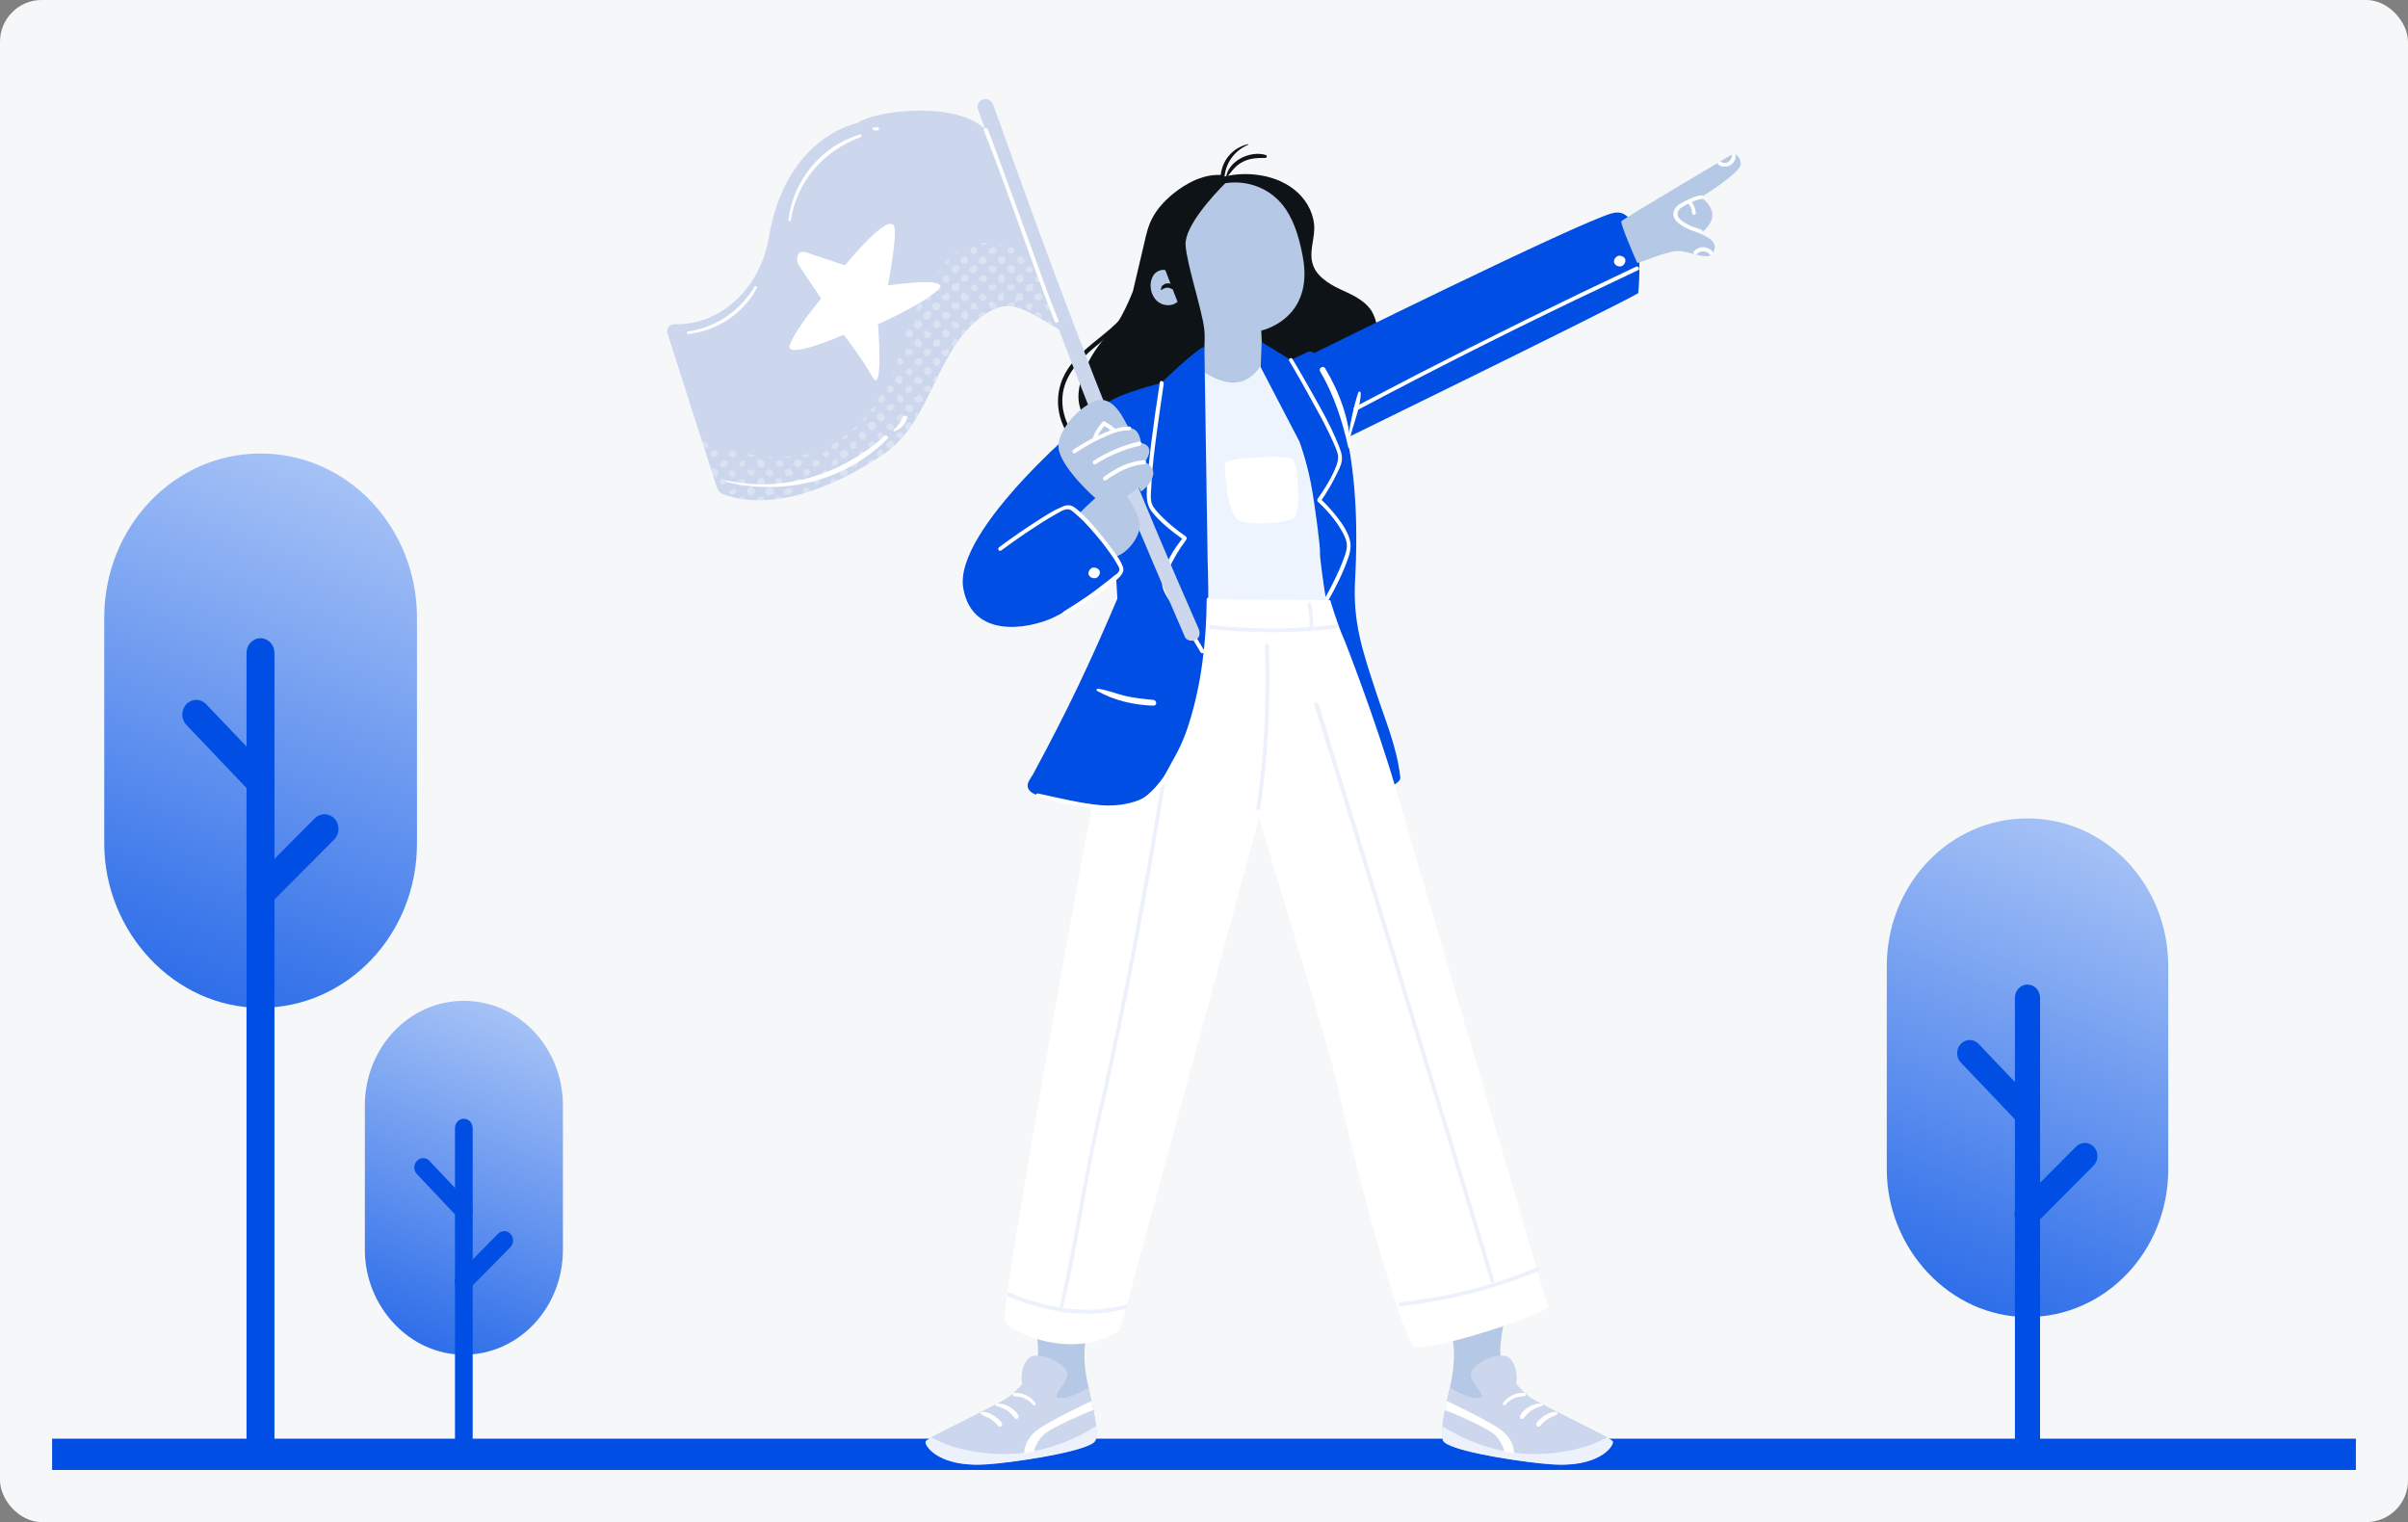 <svg width="462" height="292" viewBox="0 0 462 292" fill="none" xmlns="http://www.w3.org/2000/svg">
<rect x="0" y="0" width="462" height="292" fill="#808080" stroke="none"/>
<rect width="462" height="292" rx="8" fill="#F6F7F9"/>
<path fill-rule="evenodd" clip-rule="evenodd" d="M10 276H452V282H10V276Z" fill="#004EE4"/>
<path d="M389 252.661C403.945 252.661 416 240.007 416 224.318V185.343C416 169.655 403.945 157 389 157C374.055 157 362 169.655 362 185.343V224.318C362 239.501 374.055 252.661 389 252.661Z" fill="url(#paint0_linear_23752_242079)"/>
<path fill-rule="evenodd" clip-rule="evenodd" d="M388.997 188.883C387.663 188.883 386.583 190.016 386.583 191.411V278.467C386.583 279.867 387.663 281 388.997 281C390.326 281 391.406 279.867 391.406 278.467V191.411C391.406 190.016 390.326 188.883 388.997 188.883Z" fill="#004EE4"/>
<path fill-rule="evenodd" clip-rule="evenodd" d="M376.201 200.262C375.26 201.249 375.26 202.85 376.201 203.838L387.293 215.477C388.234 216.47 389.759 216.47 390.7 215.477C391.642 214.489 391.642 212.888 390.7 211.9L379.609 200.262C378.668 199.269 377.142 199.269 376.201 200.262Z" fill="#004EE4"/>
<path fill-rule="evenodd" clip-rule="evenodd" d="M401.744 220.036C400.825 219.03 399.3 218.992 398.337 219.957L387.245 231.095C386.286 232.059 386.25 233.66 387.169 234.671C388.092 235.683 389.618 235.715 390.581 234.751L401.668 223.618C402.631 222.649 402.667 221.048 401.744 220.036Z" fill="#004EE4"/>
<path d="M50 193.337C66.606 193.337 80 179.27 80 161.831V118.506C80 101.067 66.606 87 50 87C33.395 87 20 101.067 20 118.506V161.831C20 178.708 33.395 193.337 50 193.337Z" fill="url(#paint1_linear_23752_242079)"/>
<path fill-rule="evenodd" clip-rule="evenodd" d="M49.98 122.441C48.498 122.441 47.298 123.7 47.298 125.251V275.806C47.298 277.362 48.498 278.622 49.98 278.622C51.457 278.622 52.656 277.362 52.656 275.806V125.251C52.656 123.7 51.457 122.441 49.98 122.441Z" fill="#004EE4"/>
<path fill-rule="evenodd" clip-rule="evenodd" d="M35.762 135.089C34.717 136.187 34.717 137.967 35.762 139.065L48.086 152.003C49.132 153.106 50.827 153.106 51.872 152.003C52.918 150.905 52.918 149.125 51.872 148.027L39.548 135.089C38.503 133.986 36.808 133.986 35.762 135.089Z" fill="#004EE4"/>
<path fill-rule="evenodd" clip-rule="evenodd" d="M64.201 157.071C63.18 155.952 61.485 155.91 60.415 156.982L48.091 169.363C47.026 170.435 46.986 172.215 48.007 173.339C49.033 174.463 50.727 174.5 51.798 173.428L64.116 161.052C65.187 159.975 65.227 158.195 64.201 157.071Z" fill="#004EE4"/>
<path d="M89 259.889C99.517 259.889 108 250.908 108 239.774V212.114C108 200.981 99.517 192 89 192C78.483 192 70 200.981 70 212.114V239.774C70 250.549 78.483 259.889 89 259.889Z" fill="url(#paint2_linear_23752_242079)"/>
<path fill-rule="evenodd" clip-rule="evenodd" d="M88.992 214.626C88.053 214.626 87.293 215.431 87.293 216.421V278.202C87.293 279.196 88.053 280 88.992 280C89.928 280 90.688 279.196 90.688 278.202V216.421C90.688 215.431 89.928 214.626 88.992 214.626Z" fill="#004EE4"/>
<path fill-rule="evenodd" clip-rule="evenodd" d="M79.988 222.702C79.326 223.403 79.326 224.539 79.988 225.24L87.793 233.5C88.455 234.204 89.529 234.204 90.191 233.5C90.853 232.799 90.853 231.663 90.191 230.962L82.386 222.702C81.723 221.997 80.65 221.997 79.988 222.702Z" fill="#004EE4"/>
<path fill-rule="evenodd" clip-rule="evenodd" d="M97.966 236.736C97.319 236.021 96.246 235.995 95.568 236.679L87.763 244.583C87.088 245.268 87.063 246.404 87.71 247.122C88.359 247.839 89.433 247.863 90.111 247.178L97.912 239.277C98.59 238.59 98.616 237.453 97.966 236.736Z" fill="#004EE4"/>
<path d="M263.117 59.614C261.762 57.528 259.298 56.485 257.02 55.442C254.741 54.338 252.401 52.865 251.785 50.411C251.231 48.326 252.093 46.117 252.155 43.97C252.216 41.332 250.923 38.755 249.014 36.976C247.105 35.197 244.58 34.093 241.993 33.663C239.222 33.172 236.328 33.356 233.68 34.215L242.609 72.374C242.609 72.374 255.295 76.423 258.251 77.957L258.929 78.448C266.873 67.589 264.102 61.148 263.117 59.614Z" fill="#0D1317"/>
<path d="M226.037 42.008C229.548 33.971 240.694 32.499 246.175 39.431C247.899 41.64 249.131 44.769 249.932 49.124C252.272 61.271 241.987 63.419 241.987 63.419L242.418 73.664L227.946 73.418L229.116 60.29C229.116 60.29 225.791 51.578 225.298 45.75C225.237 44.462 225.483 43.235 226.037 42.008Z" fill="#B5C8E5"/>
<path d="M239.219 51.393C239.897 52.926 242.175 52.804 243.284 51.822C243.653 51.515 243.16 50.84 242.729 51.147C242.237 51.515 241.744 51.761 241.128 51.761C240.512 51.761 240.02 51.454 239.465 51.209C239.281 51.086 239.158 51.209 239.219 51.393Z" fill="#B5C8E5"/>
<path d="M234.73 33.602C231.158 33.234 227.709 35.013 224.938 37.283C223.399 38.571 221.982 40.105 221.058 41.884C220.258 43.418 219.888 45.074 219.519 46.731C218.78 49.798 218.102 52.804 217.363 55.872C217.363 55.872 214.962 62.129 212.622 64.215C210.281 66.301 205.601 73.418 207.264 78.326C208.988 83.172 199.258 89.184 202.707 95.749C206.155 102.374 210.712 97.773 210.712 97.773C210.712 97.773 216.193 78.51 224.384 77.896C224.384 77.896 229.434 77.712 229.865 74.89C230.358 72.068 231.466 66.731 231.035 63.05C230.604 59.369 227.648 50.534 227.463 46.976C227.278 43.418 232.759 37.467 235.038 35.197L234.73 33.602Z" fill="#0D1317"/>
<path d="M235.275 34.155C236.137 33.112 236.814 32.007 238.046 31.271C239.524 30.351 241.063 30.29 242.788 30.29C243.096 30.29 243.157 29.799 242.849 29.738C239.893 28.817 235.583 30.842 235.213 34.155C235.151 34.155 235.213 34.155 235.275 34.155Z" fill="#0D1317"/>
<path d="M239.41 27.649C236.023 28.508 233.991 31.392 234.176 34.889C234.176 35.379 234.976 35.379 234.915 34.889C234.792 31.76 236.577 28.999 239.472 27.772C239.533 27.772 239.472 27.649 239.41 27.649Z" fill="#0D1317"/>
<path d="M223.583 51.823C222.844 51.639 221.982 52.007 221.489 52.559C220.996 53.173 220.75 53.97 220.75 54.706C220.75 55.995 221.304 57.344 222.351 58.019C223.398 58.755 224.999 58.755 225.923 57.897L223.583 51.823Z" fill="#B5C8E5"/>
<path d="M222.85 55.626C223.034 55.442 223.527 55.258 223.773 55.197C224.205 55.136 224.451 55.258 224.82 55.442C225.19 55.688 225.621 55.136 225.313 54.829C224.944 54.4 224.266 54.277 223.712 54.4C223.466 54.461 223.158 54.645 222.973 54.829C222.788 55.074 222.788 55.258 222.727 55.565C222.727 55.626 222.85 55.688 222.85 55.626Z" fill="#0D1317"/>
<path d="M218.245 53.419C218.368 61.946 208.884 64.645 204.882 70.78C201.864 75.32 202.541 81.087 206.236 85.013C206.606 85.443 207.283 84.829 206.852 84.4C204.327 81.639 203.096 77.651 204.266 73.971C205.374 70.535 208.145 68.142 210.855 65.934C214.735 62.682 219.169 59.001 218.615 53.419C218.553 53.173 218.245 53.173 218.245 53.419Z" fill="#0D1317"/>
<path d="M268.664 149.122C267.925 142.926 265.769 138.264 263.86 132.313C261.397 124.828 259.55 119.307 259.981 111.393C261.274 87.835 257.025 75.994 252.529 68.203C252.16 67.59 251.482 67.283 250.866 67.528L247.664 69.062L242.06 65.626L238.734 156.791C245.94 157.65 253.206 156.975 260.227 154.766C261.212 154.46 262.321 154.03 262.998 153.11C263.86 151.883 268.849 150.656 268.664 149.122Z" fill="#004EE4"/>
<path d="M309.323 40.903C302.733 42.682 251.434 68.08 251.434 68.08L250.695 87.773C250.695 87.773 309.015 59.307 314.311 56.24C314.311 56.24 316.158 39.062 309.323 40.903Z" fill="#004EE4"/>
<path d="M247.358 69.246C249.144 72.252 250.868 75.32 252.531 78.387C253.701 80.473 254.81 82.62 255.795 84.829C256.103 85.565 256.472 86.301 256.657 87.099C256.842 87.835 256.657 88.571 256.411 89.307C255.549 91.577 254.194 93.724 252.777 95.749C252.716 95.872 252.716 96.117 252.839 96.24C254.625 97.896 256.349 99.859 257.519 102.006C257.889 102.681 258.258 103.417 258.381 104.215C258.505 105.013 258.32 105.687 258.073 106.424C257.458 108.264 256.657 110.043 255.795 111.761C255.241 112.865 254.686 113.908 254.071 115.012C253.824 115.442 254.502 115.81 254.748 115.381C256.288 112.681 257.704 109.859 258.689 106.976C259.244 105.381 259.305 104.092 258.628 102.559C257.95 100.964 256.842 99.552 255.733 98.203C254.994 97.344 254.194 96.485 253.332 95.688C253.332 95.872 253.393 95.994 253.393 96.178C254.625 94.399 255.733 92.497 256.657 90.534C257.088 89.675 257.581 88.632 257.458 87.59C257.396 86.915 257.15 86.24 256.903 85.626C255.117 81.087 252.531 76.792 250.129 72.559C249.452 71.332 248.713 70.105 247.974 68.878C247.789 68.449 247.112 68.817 247.358 69.246Z" fill="white"/>
<path d="M259.108 85.749C258.923 80.412 256.952 75.197 254.242 70.657C253.873 70.044 252.949 70.596 253.257 71.209C255.967 75.811 257.506 80.657 258.676 85.81C258.738 86.056 259.108 85.994 259.108 85.749Z" fill="white"/>
<path d="M258.987 84.216C259.603 81.333 261.019 78.326 261.081 75.382C261.081 75.075 260.649 75.014 260.588 75.32C259.664 78.142 259.048 81.271 258.617 84.155C258.617 84.339 258.987 84.4 258.987 84.216Z" fill="white"/>
<path d="M310.857 49.062C310.18 48.94 309.502 49.737 309.687 50.412C309.933 51.087 310.919 51.332 311.411 50.903C311.966 50.412 312.212 49.308 310.857 49.062Z" fill="white"/>
<path d="M260.284 78.757C274.141 71.395 288.12 64.34 302.284 57.53C306.287 55.628 310.29 53.726 314.293 51.824C314.724 51.64 314.354 50.965 313.923 51.15C299.698 57.837 285.657 64.769 271.677 71.947C267.736 73.971 263.856 76.057 259.915 78.082C259.422 78.327 259.853 79.002 260.284 78.757Z" fill="white"/>
<path d="M294.387 268.601C293.946 268.303 293.394 268.129 292.947 267.756C290.913 266.058 289.027 263.495 288.09 261.105C286.947 258.19 290.134 246.818 290.405 246.531L277.952 249.494C279.114 259.653 279.116 259.707 278.765 262.979C278.411 266.27 275.851 274.405 276.912 276.377C277.973 278.349 292.559 280.582 298.028 280.9C306.524 281.393 309.44 277.715 309.462 276.63C309.477 275.885 296.834 270.256 294.387 268.601Z" fill="#B5C8E5"/>
<path d="M306.11 274.619L294.389 268.601C293.194 267.953 291.971 266.76 290.736 265.308C290.736 265.308 287.314 268.157 283.767 268.212C280.22 268.266 278.177 266.196 278.177 266.196C277.538 268.984 276.963 271.641 276.742 273.561C276.742 273.561 283.987 278.801 293.457 279.034C302.927 279.266 308.3 275.743 308.3 275.743L306.11 274.619Z" fill="#CCD7ED"/>
<path d="M309.294 276.383C309.031 276.178 308.771 276.021 308.295 275.743C308.12 275.857 302.788 279.152 293.476 278.927C284.006 278.695 276.738 273.561 276.738 273.561C276.6 274.814 276.599 275.886 276.892 276.43C276.926 276.492 276.973 276.553 277.03 276.613C277.146 276.739 277.316 276.865 277.529 276.991C280.61 278.802 293.055 280.665 298.01 280.954C304.542 281.335 307.705 279.268 308.902 277.793C309.5 277.015 309.565 276.596 309.294 276.383Z" fill="#EDF1FC"/>
<path d="M290.89 265.692C290.89 265.692 291.519 262.499 289.701 260.601C288.03 258.857 281.946 261.622 282.217 263.809C282.458 265.75 285.499 267.893 283.752 268.212C282.004 268.53 278.498 266.363 278.32 266.318V269.59L282.847 272.652H287.902L291.03 269.94L293.784 268.239C293.118 267.869 291.96 266.774 290.89 265.692Z" fill="#CCD7ED"/>
<path d="M288.825 269.507C289.734 268.438 290.988 267.88 292.39 267.882C292.837 267.883 292.836 267.202 292.39 267.192C290.824 267.155 289.364 267.862 288.405 269.089C288.175 269.383 288.574 269.803 288.825 269.507Z" fill="white"/>
<path d="M295.813 269.278C294.23 269.119 292.389 270.176 291.656 271.571C291.445 271.974 291.999 272.47 292.323 272.083C292.806 271.509 293.233 270.989 293.866 270.568C294.488 270.155 295.168 269.943 295.872 269.714C296.12 269.633 296.059 269.303 295.813 269.278Z" fill="white"/>
<path d="M298.703 270.881C297.279 270.684 295.676 271.896 294.841 272.933C294.492 273.366 295.081 273.987 295.466 273.556C295.929 273.038 296.44 272.573 297.026 272.195C297.573 271.842 298.23 271.678 298.759 271.312C298.905 271.212 298.924 270.912 298.703 270.881Z" fill="white"/>
<path d="M277.227 270.491C277.227 270.491 285.591 273.81 287.054 275.521C288.517 277.232 288.607 278.488 288.607 278.488L290.494 278.801C290.494 278.801 290.68 276.028 287.436 273.937C284.192 271.846 277.583 268.769 277.583 268.769L277.227 270.491Z" fill="white"/>
<path d="M192.636 268.601C193.077 268.304 193.629 268.129 194.076 267.757C196.111 266.058 197.996 263.495 198.934 261.105C200.077 258.19 196.889 246.818 196.619 246.532L209.072 249.494C207.909 259.653 207.907 259.707 208.259 262.979C208.612 266.27 211.172 274.405 210.111 276.377C209.051 278.349 194.464 280.582 188.995 280.9C180.499 281.394 177.583 277.715 177.561 276.63C177.547 275.885 190.19 270.256 192.636 268.601Z" fill="#B5C8E5"/>
<path d="M180.913 274.619L192.635 268.602C193.83 267.953 195.052 266.76 196.287 265.308C196.287 265.308 199.709 268.157 203.256 268.212C206.804 268.266 208.847 266.196 208.847 266.196C209.485 268.984 210.06 271.641 210.281 273.561C210.281 273.561 203.036 278.801 193.566 279.034C184.096 279.266 178.723 275.743 178.723 275.743L180.913 274.619Z" fill="#CCD7ED"/>
<path d="M177.729 276.383C177.992 276.178 178.252 276.021 178.728 275.743C178.904 275.857 184.236 279.152 193.547 278.927C203.017 278.695 210.285 273.561 210.285 273.561C210.423 274.814 210.424 275.886 210.131 276.43C210.097 276.492 210.05 276.553 209.993 276.613C209.877 276.739 209.707 276.865 209.495 276.991C206.413 278.802 193.969 280.665 189.014 280.954C182.481 281.335 179.318 279.268 178.122 277.793C177.523 277.015 177.458 276.596 177.729 276.383Z" fill="#EDF1FC"/>
<path d="M196.126 265.692C196.126 265.692 195.496 262.499 197.315 260.601C198.986 258.857 205.069 261.622 204.798 263.809C204.558 265.75 201.516 267.893 203.264 268.212C205.012 268.53 208.517 266.363 208.695 266.318V269.59L204.169 272.652H199.113L195.986 269.94L193.232 268.239C193.898 267.869 195.056 266.775 196.126 265.692Z" fill="#CCD7ED"/>
<path d="M198.206 269.508C197.297 268.438 196.043 267.88 194.642 267.883C194.195 267.883 194.195 267.202 194.642 267.192C196.207 267.155 197.667 267.862 198.627 269.089C198.856 269.383 198.458 269.803 198.206 269.508Z" fill="white"/>
<path d="M191.242 269.278C192.825 269.119 194.666 270.176 195.398 271.571C195.61 271.974 195.056 272.47 194.732 272.083C194.249 271.509 193.822 270.989 193.189 270.568C192.566 270.155 191.887 269.943 191.183 269.714C190.934 269.634 190.995 269.303 191.242 269.278Z" fill="white"/>
<path d="M188.305 270.881C189.729 270.684 191.332 271.896 192.167 272.933C192.516 273.366 191.927 273.987 191.542 273.556C191.079 273.038 190.568 272.573 189.982 272.195C189.434 271.842 188.778 271.678 188.249 271.312C188.103 271.212 188.083 270.912 188.305 270.881Z" fill="white"/>
<path d="M209.781 270.491C209.781 270.491 201.417 273.81 199.954 275.521C198.49 277.232 198.401 278.488 198.401 278.488L196.514 278.801C196.514 278.801 196.328 276.028 199.572 273.937C202.816 271.846 209.425 268.769 209.425 268.769L209.781 270.491Z" fill="white"/>
<path d="M314.1 50.413C314.223 50.659 319.766 48.143 321.921 48.143C324.077 48.143 327.525 49.984 328.511 48.696C330.42 46.18 326.109 44.831 326.109 44.831C326.109 44.831 328.388 43.481 328.511 41.456C328.695 39.37 326.355 37.837 326.355 37.837C326.355 37.837 334.3 32.99 333.992 31.334C333.561 28.819 332.083 29.739 331.59 30.046C331.097 30.352 311.391 42.008 311.083 42.438C310.775 42.867 314.1 50.413 314.1 50.413Z" fill="#B5C8E5"/>
<path d="M326.469 37.469C325.669 37.531 324.93 37.837 324.191 38.144C323.513 38.451 322.897 38.758 322.281 39.126C321.666 39.494 321.111 40.23 321.05 40.966C320.988 42.009 321.912 42.807 322.713 43.297C323.759 43.972 324.93 44.34 326.161 44.77C326.654 44.893 326.839 44.156 326.346 44.034C325.422 43.727 324.498 43.481 323.698 42.991C323.02 42.623 322.035 42.071 321.85 41.212C321.727 40.598 322.22 40.046 322.713 39.739C323.205 39.432 323.759 39.187 324.314 38.88C324.991 38.574 325.73 38.267 326.531 38.144C326.962 38.206 326.962 37.469 326.469 37.469Z" fill="white"/>
<path d="M323.897 39.002C323.897 39.064 323.958 39.064 323.958 39.125C323.897 39.064 324.02 39.186 324.02 39.186C324.081 39.248 324.143 39.37 324.205 39.432C324.328 39.616 324.389 39.739 324.451 39.923V39.984C324.451 40.045 324.512 40.045 324.512 40.107C324.574 40.168 324.574 40.291 324.574 40.352C324.574 40.475 324.636 40.536 324.636 40.659C324.636 40.72 324.636 40.782 324.636 40.782C324.636 40.843 324.636 40.843 324.636 40.782V40.843C324.636 41.027 324.82 41.211 325.005 41.211C325.19 41.211 325.436 41.027 325.375 40.843C325.251 39.923 324.944 39.125 324.328 38.45C324.205 38.266 323.897 38.328 323.773 38.45C323.773 38.634 323.773 38.818 323.897 39.002Z" fill="white"/>
<path d="M325.561 48.755C325.869 48.387 326.361 48.203 326.792 48.203C327.285 48.203 327.716 48.449 328.024 48.817C328.147 49.001 328.455 48.94 328.578 48.817C328.763 48.633 328.701 48.449 328.578 48.265C328.147 47.774 327.47 47.467 326.792 47.406C326.115 47.406 325.438 47.712 325.006 48.203C324.883 48.326 324.883 48.571 325.006 48.755C325.191 48.878 325.438 48.878 325.561 48.755Z" fill="white"/>
<path d="M329.742 31.639C330.419 32.069 331.282 32.069 331.959 31.701C332.575 31.332 333.006 30.658 333.006 29.921C333.006 29.737 332.821 29.553 332.636 29.553C332.39 29.553 332.267 29.737 332.267 29.921C332.267 29.983 332.267 29.983 332.267 30.044C332.267 30.044 332.267 30.044 332.267 30.105C332.267 30.167 332.267 30.228 332.205 30.29C332.205 30.351 332.205 30.351 332.144 30.412C332.144 30.474 332.082 30.535 332.021 30.596C331.959 30.719 331.897 30.78 331.836 30.842C331.774 30.903 331.713 30.964 331.713 30.964C331.774 30.903 331.651 31.026 331.651 31.026L331.589 31.087C331.158 31.332 330.604 31.332 330.173 31.026C329.988 30.903 329.742 30.964 329.619 31.148C329.496 31.271 329.557 31.517 329.742 31.639Z" fill="white"/>
<path d="M230.034 70.718L222.029 74.644L218.703 94.766L221.166 108.692L220.797 114.95C220.797 114.95 254.853 116.668 254.483 115.195C254.114 113.723 253.128 106.361 253.251 105.932C253.375 105.564 252.328 96.852 251.465 92.496C250.603 88.141 249.31 84.705 249.31 84.705L241.797 70.288C238.841 74.644 234.715 74.092 230.034 70.718Z" fill="#EDF4FE"/>
<path d="M199 46.975C199.06 46.975 199.06 46.915 199 46.915C199 46.855 199 46.975 199 46.975Z" fill="white"/>
<path d="M268.032 152.069C263.844 137.714 257.994 122.929 257.994 122.929C256.577 119.8 255.223 115.137 255.223 115.137L221.537 114.892L216.979 120.782C216.979 120.782 213.839 134.34 211.56 144.217C209.528 153.051 191.853 250.964 192.777 253.356C193.762 255.749 206.264 261.148 214.886 255.136L241.551 156.977C241.551 156.977 255.223 202.007 256.208 206.547C262.12 233.173 269.695 257.712 271.357 258.326C274.252 259.43 296.976 252.068 296.976 250.657L268.032 152.069Z" fill="white"/>
<path d="M225.354 119.799C235.577 121.271 245.985 121.885 256.269 120.535C256.762 120.474 256.762 119.676 256.269 119.799C246.046 121.148 235.762 120.596 225.601 119.124C225.108 118.94 224.862 119.676 225.354 119.799Z" fill="#EDF1FC"/>
<path d="M242.729 123.91C242.914 132.438 242.79 140.965 241.805 149.37C241.62 151.21 241.374 153.112 241.066 154.953C241.005 155.443 241.744 155.627 241.805 155.137C242.852 147.713 243.468 140.229 243.529 132.683C243.591 129.738 243.529 126.793 243.468 123.849C243.468 123.419 242.667 123.419 242.729 123.91Z" fill="#EDF1FC"/>
<path d="M250.915 116.117C251.161 117.467 251.284 118.816 251.223 120.166C251.223 120.657 251.962 120.657 251.962 120.166C252.023 118.755 251.839 117.283 251.592 115.872C251.531 115.688 251.284 115.565 251.1 115.626C250.976 115.688 250.853 115.933 250.915 116.117Z" fill="#EDF1FC"/>
<path d="M203.793 251.393C205.394 245.442 206.379 239.307 207.488 233.295C208.658 227.037 209.705 220.718 211.183 214.461C212.907 207.16 214.447 199.86 215.925 192.498C217.464 184.952 218.881 177.344 220.236 169.737C221.282 163.848 222.329 157.897 223.253 151.946C223.315 151.455 223.438 150.903 223.499 150.412C223.561 149.922 222.822 149.738 222.76 150.228C221.898 155.811 220.975 161.394 219.989 166.977C218.634 174.461 217.28 181.946 215.802 189.43C214.324 196.915 212.784 204.399 211.06 211.823C209.643 218.019 208.412 224.215 207.303 230.411C206.133 236.792 205.025 243.233 203.547 249.613C203.423 250.166 203.3 250.656 203.115 251.209C202.931 251.699 203.67 251.883 203.793 251.393Z" fill="#EDF1FC"/>
<path d="M268.721 250.596C277.774 249.553 286.765 247.344 295.14 243.847C295.571 243.663 295.202 242.988 294.771 243.172C286.519 246.669 277.651 248.817 268.721 249.798C268.228 249.86 268.228 250.657 268.721 250.596Z" fill="#EDF1FC"/>
<path d="M252.147 135.26C253.871 140.782 255.595 146.303 257.32 151.824C259.845 159.984 262.308 168.143 264.833 176.303C267.604 185.321 270.314 194.339 273.085 203.296C275.548 211.455 278.073 219.615 280.536 227.774C282.199 233.357 283.924 238.94 285.586 244.522C285.709 244.952 285.833 245.381 285.956 245.811C286.079 246.302 286.818 246.056 286.695 245.627C285.155 240.473 283.554 235.32 282.014 230.167C279.613 222.191 277.211 214.216 274.748 206.302C272.038 197.284 269.267 188.327 266.557 179.309C264.032 170.965 261.446 162.683 258.921 154.34C257.073 148.389 255.287 142.499 253.44 136.548C253.317 136.058 253.132 135.567 252.947 135.076C252.762 134.585 252.023 134.769 252.147 135.26Z" fill="#EDF1FC"/>
<path d="M193.515 248.755C200.659 251.7 208.418 253.111 216.055 251.087C216.547 250.964 216.301 250.228 215.87 250.35C208.357 252.314 200.782 250.902 193.761 248.019C193.269 247.835 193.084 248.571 193.515 248.755Z" fill="#EDF1FC"/>
<path d="M230.465 71.703C230.465 71.703 216.793 74.403 212.729 77.102C208.602 79.801 182.737 101.826 184.831 112.93C186.556 122.439 197.025 120.782 202.013 118.512C207.925 115.813 219.133 105.997 219.133 105.997L230.465 71.703Z" fill="#004EE4"/>
<path d="M231.689 107.1C232.182 123.48 231.689 136.547 223.868 148.142C222.205 150.658 220.111 153.173 217.155 154.277C214.199 155.382 210.935 154.891 207.795 154.277C203.915 153.602 203.915 153.602 200.035 152.805C198.865 152.56 197.51 152.13 197.202 151.087C196.956 150.167 197.756 149.308 198.249 148.449C204.9 136.118 209.088 127.284 214.384 114.83L212.105 77.346C214.938 76.119 218.325 74.892 222.821 73.419C222.821 73.419 229.41 67.039 231.073 66.487L231.689 107.1Z" fill="#004EE4"/>
<path d="M222.53 73.358C221.914 77.223 221.359 81.149 220.867 85.076C220.559 87.775 220.189 90.536 220.066 93.235C220.005 94.953 219.82 96.609 220.928 98.082C222.591 100.229 224.931 102.008 227.148 103.603C227.148 103.419 227.087 103.174 227.087 102.99C225.239 105.321 223.33 108.204 222.961 111.21C222.776 113.051 223.761 114.278 224.685 115.75C225.855 117.652 227.025 119.554 228.134 121.456C228.873 122.682 229.612 123.909 230.351 125.136C230.597 125.566 231.274 125.198 231.028 124.768C229.427 122.069 227.764 119.308 226.101 116.609C225.609 115.811 225.116 115.014 224.623 114.216C224.192 113.542 223.7 112.928 223.7 112.069C223.576 110.229 224.562 108.388 225.424 106.854C226.04 105.75 226.902 104.462 227.579 103.542C227.764 103.358 227.703 103.112 227.518 102.928C225.609 101.578 223.7 100.045 222.16 98.327C221.544 97.652 220.99 96.977 220.867 96.118C220.744 95.321 220.805 94.462 220.867 93.665C221.113 88.388 221.914 83.112 222.653 77.898C222.837 76.487 223.084 75.076 223.269 73.665C223.33 73.051 222.591 72.867 222.53 73.358Z" fill="white"/>
<path d="M199.001 152.927C202.634 153.724 206.268 154.583 209.963 155.012C211.933 155.258 213.842 155.258 215.813 154.89C218.03 154.522 220.432 153.663 222.033 152.006C223.511 150.411 224.311 148.387 225.42 146.546C226.405 144.829 227.329 143.049 228.006 141.209C229.608 137.037 230.593 132.62 231.209 128.203C231.825 123.847 232.194 119.43 232.256 115.013C232.256 114.522 231.517 114.522 231.517 115.013C231.455 122.988 230.531 131.148 228.13 138.755C227.514 140.718 226.775 142.62 225.789 144.46C225.358 145.319 224.804 146.178 224.373 147.037C223.88 147.957 223.388 148.939 222.895 149.798C221.602 151.884 219.816 153.172 217.476 153.847C215.443 154.46 213.226 154.644 211.133 154.46C207.191 154.092 203.25 153.111 199.309 152.252C198.693 152.068 198.508 152.804 199.001 152.927Z" fill="white"/>
<path d="M210.519 132.56C213.783 134.4 217.601 135.259 221.296 135.382C222.035 135.382 221.973 134.339 221.296 134.278C219.448 134.093 217.601 133.909 215.753 133.48C214.091 133.051 212.428 132.376 210.703 132.13C210.457 132.069 210.211 132.437 210.519 132.56Z" fill="white"/>
<path d="M203.429 63.358C203.367 63.358 203.367 63.358 203.429 63.358C196.593 59.371 193.883 57.039 189.08 60.23C184.276 63.358 181.69 68.573 179.227 73.665C176.763 78.757 174.238 83.972 169.496 87.162C162.414 91.947 149.42 98.695 138.766 94.83C138.15 94.585 137.658 94.094 137.535 93.481L134.702 84.708L128.051 63.91C127.805 62.99 128.482 62.193 129.467 62.193C137.781 62.438 145.725 55.874 147.511 45.567C150.529 27.592 162.476 24.095 164.262 23.666C164.447 23.604 164.57 23.543 164.693 23.482C168.634 21.028 183.476 19.494 188.895 24.709C189.08 24.892 189.265 25.138 189.326 25.383L194.992 40.598C194.992 40.659 195.053 40.659 195.053 40.721L198.564 50.107L198.687 50.414L203.429 63.358Z" fill="#CCD7ED"/>
<path d="M151.711 42.252C152.942 34.706 157.992 28.939 165.136 26.301C165.444 26.178 165.32 25.688 165.013 25.81C157.561 27.957 152.142 34.645 151.279 42.252C151.218 42.436 151.649 42.497 151.711 42.252Z" fill="white"/>
<path d="M167.591 24.952C167.837 25.014 168.084 25.014 168.33 25.014C168.761 25.014 168.761 24.339 168.33 24.4C168.084 24.4 167.837 24.462 167.591 24.462C167.345 24.523 167.345 24.891 167.591 24.952Z" fill="white"/>
<path d="M132.033 64.094C137.576 63.419 142.564 60.229 145.212 55.259C145.397 54.953 144.904 54.707 144.781 55.014C141.887 59.676 137.453 62.805 131.972 63.603C131.664 63.603 131.787 64.155 132.033 64.094Z" fill="white"/>
<path d="M187.612 20.904C192.416 34.401 197.343 47.836 202.392 61.21C207.257 74.032 212.307 86.793 217.603 99.43C220.806 107.038 224.07 114.645 227.334 122.191C227.642 122.927 228.812 123.111 229.427 122.743C230.228 122.314 230.29 121.393 229.982 120.657C224.254 107.651 218.712 94.523 213.477 81.333C208.428 68.695 203.624 56.057 198.944 43.296C196.111 35.566 193.34 27.836 190.568 20.106C190.26 19.309 189.521 18.818 188.659 19.064C187.92 19.186 187.304 20.106 187.612 20.904Z" fill="#CCD7ED"/>
<path d="M161.864 64.217C161.864 64.217 150.163 69.37 151.58 65.996C152.996 62.621 157.553 57.284 157.553 57.284L153.243 50.843C152.504 49.554 153.119 47.898 154.597 48.389L162.111 50.904C162.111 50.904 170.671 40.352 171.594 43.542C172.149 45.383 170.363 54.769 170.363 54.769C170.363 54.769 182.926 52.867 179.908 55.628C176.952 58.45 168.454 62.192 168.454 62.192C168.454 62.192 169.562 76.18 167.345 72.253C165.128 68.327 161.864 64.217 161.864 64.217Z" fill="white"/>
<path d="M188.779 25.076C192.782 35.076 196.169 45.321 199.988 55.444C200.727 57.529 201.527 59.554 202.328 61.64C202.512 62.069 203.251 61.885 203.067 61.456C201.281 57.1 199.741 52.683 198.14 48.266C196.108 42.622 194.076 37.039 191.982 31.395C191.181 29.186 190.381 27.039 189.518 24.831C189.334 24.401 188.595 24.585 188.779 25.076Z" fill="white"/>
<path d="M139.322 92.439C150.345 95.138 162.108 92.316 170.237 84.218C170.606 83.85 170.052 83.298 169.682 83.666C161.553 91.028 150.284 94.525 139.445 92.193C139.26 92.193 139.199 92.439 139.322 92.439Z" fill="white"/>
<path d="M171.652 82.745C172.822 82.315 173.623 81.457 174.054 80.291C174.238 79.739 173.438 79.555 173.191 80.046C172.822 80.966 172.206 81.763 171.467 82.438C171.282 82.561 171.467 82.806 171.652 82.745Z" fill="white"/>
<path d="M210.029 108.877C209.352 108.754 208.674 109.552 208.859 110.227C209.105 110.901 210.091 111.147 210.583 110.717C211.138 110.227 211.384 109.184 210.029 108.877Z" fill="white"/>
<path d="M218.899 94.277C218.899 94.399 219.515 93.786 219.638 93.725C220.5 92.988 221.609 91.27 221.178 90.228C220.685 89.001 219.638 88.632 219.638 88.632C219.638 88.632 222.04 85.626 218.899 84.952C218.899 84.952 218.714 82.129 216.682 82.129C216.251 82.129 214.65 76.976 211.509 76.731C208.368 76.485 202.149 82.682 203.195 86.547C204.242 90.412 210.154 95.565 210.154 95.565C210.154 95.565 206.521 98.755 206.89 99.001C210.339 101.209 212.864 105.319 213.973 106.792C216.497 106.178 219.146 102.375 218.653 100.166C218.16 97.957 216.19 95.197 216.19 95.197L218.468 93.54L218.899 94.277Z" fill="#B5C8E5"/>
<path d="M206.325 86.915C207.864 85.872 209.466 84.951 211.128 84.154C212.853 83.356 214.762 82.498 216.671 82.559C217.163 82.559 217.163 81.823 216.671 81.823C214.7 81.823 212.791 82.62 211.005 83.418C209.219 84.215 207.556 85.197 205.894 86.301C205.524 86.547 205.894 87.16 206.325 86.915Z" fill="white"/>
<path d="M211.51 80.965C211.14 81.456 210.771 81.885 210.401 82.437C210.093 82.928 209.847 83.48 209.662 84.094C209.539 84.584 210.278 84.769 210.401 84.278C210.586 83.725 210.771 83.296 211.079 82.805C211.387 82.314 211.694 81.946 212.064 81.517C212.187 81.333 212.249 81.149 212.064 80.965C211.941 80.781 211.633 80.781 211.51 80.965Z" fill="white"/>
<path d="M211.695 81.639C212.003 81.823 212.311 82.007 212.619 82.191C212.68 82.253 212.804 82.314 212.865 82.375C212.865 82.375 212.927 82.437 212.988 82.437C212.988 82.437 213.05 82.437 213.05 82.498C213.111 82.559 213.173 82.621 213.235 82.682L213.296 82.743C213.296 82.743 213.419 82.866 213.358 82.805C213.419 82.866 213.481 82.927 213.604 82.989C213.666 82.989 213.789 82.989 213.912 82.927C214.097 82.805 214.158 82.559 214.035 82.375C213.543 81.762 212.804 81.394 212.126 80.964C211.941 80.841 211.695 80.903 211.572 81.087C211.449 81.332 211.51 81.516 211.695 81.639Z" fill="white"/>
<path d="M218.512 84.707C215.433 85.443 212.477 86.67 209.829 88.388C209.397 88.633 209.829 89.308 210.198 89.062C212.785 87.406 215.679 86.179 218.697 85.504C219.189 85.32 219.004 84.584 218.512 84.707Z" fill="white"/>
<path d="M219.511 88.266C216.616 88.511 214.092 89.799 211.813 91.456C211.382 91.763 211.813 92.376 212.182 92.131C214.399 90.597 216.801 89.247 219.511 89.063C220.004 89.002 220.004 88.204 219.511 88.266Z" fill="white"/>
<path d="M192.057 105.629C193.966 104.217 195.875 102.868 197.846 101.58C199.324 100.598 200.74 99.678 202.28 98.819C202.957 98.451 204.251 97.531 205.051 97.715C205.482 97.776 205.913 98.205 206.221 98.451C206.776 98.942 207.33 99.432 207.884 99.984C209.177 101.334 210.347 102.684 211.518 104.156C212.503 105.444 213.488 106.733 214.289 108.144C214.474 108.451 214.781 108.941 214.781 109.248C214.781 109.678 214.289 110.107 213.981 110.352C212.503 111.825 210.655 113.052 208.931 114.217C207.33 115.26 205.729 116.303 204.128 117.285C203.696 117.53 204.066 118.205 204.497 117.96C207.699 115.935 211.086 113.972 213.981 111.457C214.72 110.782 215.828 109.923 215.459 108.819C215.028 107.53 214.104 106.303 213.303 105.26C212.133 103.665 210.902 102.132 209.608 100.659C208.562 99.494 207.453 98.267 206.16 97.346C205.298 96.733 204.559 96.856 203.635 97.285C202.157 97.899 200.74 98.819 199.386 99.678C196.799 101.334 194.274 103.052 191.811 104.892C191.257 105.199 191.626 105.874 192.057 105.629Z" fill="white"/>
<path d="M235.083 88.878C234.713 89.43 235.575 99.062 237.792 99.798C240.009 100.534 248.323 100.289 248.754 98.387C249.124 96.485 249.308 88.141 247.584 87.835C245.798 87.467 235.883 87.589 235.083 88.878Z" fill="white"/>
<path d="M235.32 93.479C235.32 93.479 240.493 91.393 242.526 92.988C244.558 94.583 244.681 97.16 245.851 96.301C247.083 95.442 248.93 93.418 248.93 93.418C248.93 93.418 249.484 97.344 248.314 99.307C247.76 100.289 238.523 101.209 237.106 99.368C235.813 97.528 235.32 93.479 235.32 93.479Z" fill="white"/>
<path d="M245.741 90.166C246.049 90.964 245.926 91.7 245.495 91.884C245.064 92.068 244.448 91.577 244.14 90.779C243.832 89.982 243.955 89.246 244.386 89.062C244.879 88.939 245.433 89.43 245.741 90.166Z" fill="white"/>
<path opacity="0.3" d="M188.042 46.669C188.473 46.608 188.966 46.546 189.397 46.546C189.335 46.853 188.72 47.098 188.473 47.037C188.35 46.914 188.165 46.791 188.042 46.669ZM191.86 47.098C192.045 47.037 192.23 46.976 192.415 46.914C192.168 46.853 191.86 46.791 191.552 46.73C191.676 46.853 191.799 46.976 191.86 47.098ZM183.978 55.626C183.978 55.196 184.039 54.89 184.224 54.522C183.547 54.092 182.684 54.337 182.5 55.135C182.869 55.994 183.423 56.117 183.978 55.626ZM167.289 80.901C166.981 81.086 166.673 81.147 166.426 81.392C166.488 82.067 166.734 82.497 167.412 82.619C168.151 82.129 168.52 81.024 167.289 80.901ZM175.787 61.393C175.602 61.822 175.418 62.19 175.233 62.558C175.541 62.742 175.787 62.926 176.095 63.11C177.388 62.62 177.203 61.454 175.787 61.393ZM147.643 95.073C147.89 94.95 148.136 94.828 148.444 94.644C148.752 93.294 147.212 93.11 146.843 94.276C146.904 94.705 147.151 95.012 147.643 95.073ZM169.013 80.901C171.353 80.227 167.966 77.957 168.274 80.227C168.52 80.472 168.705 80.718 169.013 80.901ZM175.972 76.116C174.986 76.178 175.294 76.484 175.725 77.098C176.588 77.343 177.327 76.975 177.019 75.994C176.588 75.687 175.972 75.319 175.972 76.116ZM177.388 61.209C177.635 61.27 177.819 61.331 178.004 61.393C179.667 60.166 177.881 58.632 177.08 60.595C177.203 60.84 177.327 61.025 177.388 61.209ZM163.409 89.552C163.655 89.552 163.963 89.552 164.271 89.552C164.394 89.306 164.517 89.122 164.64 88.877C164.579 88.632 164.517 88.447 164.394 88.202C164.148 88.141 163.963 88.079 163.717 88.018C162.67 88.386 162.855 89 163.409 89.552ZM185.948 56.791C185.579 56.546 185.271 56.301 184.901 56.055C183.177 57.16 185.64 58.939 185.948 56.791ZM143.702 95.012C144.934 94.828 145.242 94.214 144.256 93.355C143.394 93.171 143.025 94.521 143.702 95.012ZM161.069 87.159C161.192 87.343 161.315 87.588 161.438 87.834C162.116 88.018 162.485 87.65 162.855 87.22C162.793 86.975 162.608 86.668 162.485 86.484C161.746 86.177 161.253 86.484 161.069 87.159ZM167.658 78.938C168.028 78.509 168.089 78.079 167.781 77.773C167.473 78.202 167.165 78.632 166.857 79C167.104 79 167.35 79 167.658 78.938ZM183.731 58.018C183.423 58.018 183.115 58.018 182.808 58.018C181.453 59.859 185.394 59.797 183.731 58.018ZM184.162 51.638C183.978 51.025 183.239 50.411 182.869 51.147C182.869 51.454 182.561 51.515 182.5 51.699C182.746 52.804 183.793 52.497 184.162 51.638ZM186.441 52.497C187.303 52.19 187.303 52.19 187.611 51.761C187.488 51.393 187.488 50.841 186.81 50.841C186.071 51.086 185.579 52.006 186.441 52.497ZM180.652 60.534C180.775 61.025 181.083 61.086 181.453 61.27C183.608 60.902 181.206 58.693 180.652 60.534ZM194.016 52.497C195.124 52.19 194.939 50.902 193.893 50.902C192.784 51.025 193.277 52.252 194.016 52.497ZM184.47 63.908C184.409 64.153 184.409 64.337 184.532 64.46C184.778 64.092 185.086 63.785 185.394 63.417C184.963 63.172 184.593 63.233 184.47 63.908ZM177.881 72.006C178.189 71.883 178.62 71.883 178.805 71.392C178.435 69.245 176.095 71.27 177.881 72.006ZM198.203 54.522C195.74 54.092 196.91 57.221 198.327 55.38C198.142 55.074 198.142 54.89 198.203 54.522ZM164.517 82.006C164.456 81.883 164.456 81.76 164.394 81.638C164.025 82.006 163.655 82.312 163.347 82.558C163.409 82.558 163.409 82.619 163.47 82.619C163.901 82.435 164.394 82.374 164.517 82.006ZM145.55 89.552C145.858 89.613 146.104 89.613 146.412 89.674C147.582 87.65 144.133 87.65 145.55 89.552ZM169.875 76.484C169.752 76.116 169.506 75.748 169.136 75.626C168.89 75.994 168.643 76.423 168.397 76.791C168.828 77.405 169.69 77.282 169.875 76.484ZM174.494 77.527C173.139 77.834 173.508 78.816 174.555 79.122C175.541 78.754 175.356 77.895 174.494 77.527ZM151.954 87.527C151.523 87.588 151.154 87.588 150.723 87.588C151.031 87.895 151.523 88.018 151.954 87.527ZM178.805 58.877C179.174 59.429 179.667 59.859 180.221 59.307C180.283 59.061 180.344 58.816 180.406 58.632C180.036 57.712 178.743 58.018 178.805 58.877ZM192.168 54.276C193.154 54.031 192.907 53.111 192.291 52.558C191.244 52.681 191.183 54.153 192.168 54.276ZM195.063 57.834C195.309 57.405 195.74 57.589 196.11 57.712C196.479 56.791 196.356 56.055 195.186 56.301C194.632 56.73 195.247 57.589 194.57 57.896C194.755 57.957 194.939 58.018 195.063 57.834ZM142.409 95.196C142.101 95.319 141.855 95.441 141.67 95.564C142.163 95.625 142.594 95.748 143.086 95.748C142.963 95.625 142.778 95.441 142.409 95.196ZM146.72 92.742C146.781 92.68 146.843 92.435 146.781 92.435C146.473 92.19 146.535 91.822 146.289 91.576C145.55 91.454 145.55 92.067 145.242 92.435C145.242 93.355 146.227 93.294 146.72 92.742ZM182.192 49.491C181.822 49.859 181.514 50.227 181.206 50.595C181.33 50.657 181.391 50.718 181.514 50.718C182.069 50.472 182.315 50.104 182.192 49.491ZM171.538 71.086C171.538 71.086 171.538 71.024 171.476 71.024C171.353 71.27 171.291 71.454 171.168 71.699C171.415 71.515 171.599 71.392 171.538 71.086ZM196.417 53.479C196.294 53.111 196.233 52.681 195.678 52.62C193.893 53.172 195.986 55.319 196.417 53.479ZM166.18 79.797C165.872 80.165 165.564 80.472 165.318 80.779C165.995 80.84 166.303 80.288 166.18 79.797ZM199.989 57.037C199.989 55.748 198.388 56.178 198.388 57.221C198.819 57.834 199.805 57.773 199.989 57.037ZM148.937 95.257C148.875 95.441 148.814 95.564 148.752 95.748C149.245 95.687 149.676 95.625 150.168 95.564C149.984 95.257 149.306 95.135 148.937 95.257ZM137.544 93.601C137.605 93.846 137.729 94.03 137.852 94.214C137.975 93.907 137.79 93.723 137.544 93.601ZM181.822 56.239C181.268 56.362 180.837 56.485 180.652 57.037C181.33 58.509 183.239 57.037 181.822 56.239ZM176.403 66.669C177.758 65.871 175.91 64.031 175.356 65.748C175.664 66.178 175.787 66.669 176.403 66.669ZM175.479 73.54C175.972 73.417 176.341 73.785 176.834 73.601C176.896 73.356 176.957 73.11 177.019 72.803C176.157 71.883 175.11 72.251 175.479 73.54ZM169.629 87.036C169.321 86.116 168.52 85.809 168.274 87.159C168.335 87.404 168.459 87.588 168.643 87.711C168.951 87.527 169.198 87.343 169.506 87.159C169.567 87.159 169.629 87.098 169.629 87.036ZM180.159 70.043C180.283 69.859 180.344 69.613 180.467 69.429C180.406 69.245 180.344 69.061 180.283 68.816C178.558 68.018 178.62 70.84 180.159 70.043ZM172.4 73.662C173.447 73.54 173.262 72.742 172.769 72.067C171.784 72.006 171.291 73.294 172.4 73.662ZM174.986 63.601C174.679 63.11 174.309 63.233 174.001 63.54C173.94 63.785 173.816 64.031 173.755 64.276C174.309 65.135 175.664 64.767 174.986 63.601ZM178.62 57.466C178.681 56.914 178.62 56.423 178.066 56.117C176.526 56.362 177.511 58.264 178.62 57.466ZM160.945 85.073C160.822 84.951 160.699 84.828 160.576 84.766C160.268 85.012 159.899 85.196 159.529 85.441C159.406 86.3 160.822 86.607 160.945 85.073ZM170.922 84.521C170.121 84.705 169.937 85.012 170.183 85.871C170.552 86.116 170.922 86.055 171.168 85.932C171.23 85.871 171.291 85.809 171.415 85.748C171.661 85.319 171.599 84.766 170.922 84.521ZM152.385 88.754C152.324 89 152.385 89.245 152.57 89.306C152.878 89.368 153.001 89.613 153.248 89.797C153.432 89.368 154.048 89.122 153.925 88.57C153.371 88.141 152.509 87.834 152.385 88.754ZM199.189 54.153C199.497 54.153 199.743 54.031 199.866 53.847L199.435 52.62C198.696 52.804 198.08 54.031 199.189 54.153ZM188.658 49.123C188.412 49.245 188.165 49.368 187.919 49.491C187.857 49.798 187.796 49.982 187.734 50.227C188.288 50.718 188.904 50.841 189.274 50.227C189.151 49.92 189.335 49.368 188.658 49.123ZM177.573 66.914C177.08 67.65 177.08 67.65 177.573 68.325C178.004 68.202 178.497 68.264 178.497 67.65C178.497 67.65 178.558 67.589 178.62 67.589C179.113 66.975 178.004 66.853 177.573 66.914ZM184.532 52.865C183.731 54.092 185.702 54.644 185.887 53.172C185.764 52.681 184.84 52.558 184.532 52.865ZM191.244 59.061C191.368 58.386 190.752 58.202 190.382 57.834C190.136 57.896 189.89 58.018 189.705 58.08C189.766 58.386 189.828 58.632 189.828 58.939C190.198 59.184 190.444 59.307 190.629 59.307C190.813 59.245 190.937 59.184 191.121 59.123C191.183 59.123 191.183 59.123 191.244 59.061ZM175.11 60.656C175.048 60.779 174.986 60.902 174.925 61.025C175.048 60.963 175.11 60.84 175.11 60.656ZM161.253 91.208C161.561 91.269 161.808 91.331 162.116 91.392C162.362 91.208 162.608 91.024 162.793 90.717C162.362 89.429 160.761 90.043 161.253 91.208ZM166.303 87.036C165.811 86.239 164.825 86.116 164.702 87.22C165.072 88.263 166.057 87.834 166.303 87.036ZM166.55 88.693C166.55 88.816 166.611 88.877 166.673 89C167.104 88.754 167.473 88.509 167.843 88.263C167.412 87.957 166.673 88.079 166.55 88.693ZM187.118 61.699C187.057 61.638 186.934 61.638 186.81 61.577C186.133 61.454 186.01 62.067 186.133 62.558C186.441 62.252 186.81 62.006 187.118 61.699ZM142.902 93.233C143.209 92.067 142.717 91.392 141.608 92.251C141.054 92.865 142.286 93.478 142.902 93.233ZM160.822 92.067C160.453 91.883 160.083 91.76 159.591 91.883C159.344 92.251 159.344 92.496 159.406 92.68C159.899 92.496 160.391 92.312 160.822 92.067ZM191.121 51.761C191.244 50.595 189.212 50.718 189.766 51.822C190.013 52.436 191.121 52.62 191.121 51.761ZM180.283 66.3C180.344 66.055 180.406 65.81 180.467 65.626C180.344 65.442 180.221 65.258 180.098 65.135C179.051 65.196 178.928 65.442 179.113 66.362C179.42 66.546 179.42 66.546 180.283 66.3ZM192.846 50.166C193.215 49.245 192.107 48.693 191.491 49.552C191.368 50.472 192.353 51.086 192.846 50.166ZM174.001 82.497C174.124 82.497 174.186 82.435 174.309 82.435C174.555 82.129 174.802 81.76 175.048 81.392C174.679 80.656 172.769 81.331 174.001 82.497ZM193.215 58.448C193.277 58.571 193.338 58.632 193.338 58.755C193.831 58.755 194.262 58.816 194.755 58.939C194.632 58.571 194.632 58.325 194.57 57.957C194.139 58.141 193.523 58.018 193.215 58.448ZM176.341 58.08C176.157 58.509 175.91 58.877 175.725 59.307C175.849 59.429 175.91 59.491 176.033 59.614C177.08 59.307 177.327 58.571 176.341 58.08ZM185.332 61.393C186.01 60.534 185.825 60.288 185.332 59.614C184.162 59.981 184.101 61.086 185.332 61.393ZM146.72 95.932C146.473 94.95 145.242 95.012 145.18 95.932C145.673 95.993 146.165 95.993 146.72 95.932ZM166.365 83.356C166.057 83.11 165.811 83.049 165.441 82.803C164.579 83.233 164.702 83.785 165.318 84.337C165.934 84.705 166.118 83.662 166.365 83.356ZM198.511 60.472C198.881 60.656 199.312 60.902 199.743 61.147C200.236 60.043 198.881 59.245 198.511 60.472ZM152.139 90.779C151.954 90.411 151.893 89.981 151.338 89.92C150.661 90.165 150.661 90.165 150.538 90.84C150.661 91.085 150.907 91.269 151.154 91.331C151.523 91.208 151.954 91.269 152.139 90.779ZM138.221 89.368C138.96 90.043 140.007 89.429 139.453 88.509C138.899 87.895 137.975 88.509 138.221 89.368ZM140.13 86.484C139.33 87.466 139.946 87.466 140.685 87.895C141.67 87.343 141.3 86.3 140.13 86.484ZM180.898 64.276C180.898 65.012 181.514 64.767 182.007 64.521C182.13 64.276 182.315 64.092 182.315 63.785C182.007 63.601 181.699 63.417 181.453 63.172C180.714 63.601 180.714 63.601 180.898 64.276ZM180.098 54.522C179.544 54.46 179.051 54.767 179.051 55.442C179.544 56.546 181.453 55.319 180.098 54.522ZM196.541 50.35C196.541 49.798 196.356 49.368 195.863 49.123C195.494 49.184 195.186 49.368 195.063 49.675C195.124 50.166 195.555 50.35 195.74 50.718C195.986 50.595 196.233 50.472 196.541 50.35ZM184.286 49.859C184.347 50.104 184.47 50.35 184.532 50.534C184.901 50.472 185.086 50.472 185.456 50.595C186.318 49.368 184.84 48.509 184.286 49.859ZM180.406 51.638C180.221 51.883 179.975 52.19 179.79 52.436C180.221 52.19 180.467 51.883 180.406 51.638ZM200.667 61.699C201.036 61.883 201.344 62.129 201.714 62.313L201.775 62.252C201.898 61.577 201.098 61.393 200.667 61.699ZM175.479 69.368C175.602 70.472 176.772 70.35 177.019 69.307C176.711 68.448 175.725 68.57 175.479 69.368ZM152.139 94.03C151.893 93.662 151.462 93.785 151.154 93.539C150.846 93.785 150.661 93.969 150.415 94.153C150.23 95.502 151.893 94.828 152.139 94.03ZM187.796 53.54C188.412 54.153 188.473 54.215 189.151 54.092C189.274 53.847 189.335 53.601 189.459 53.294C188.904 52.497 188.042 52.681 187.796 53.54ZM183.978 48.08C183.67 48.264 183.423 48.448 183.115 48.693C183.793 48.693 183.978 48.571 183.978 48.08ZM202.637 61.331L202.268 60.411C202.145 60.656 202.391 61.27 202.637 61.331ZM190.321 48.693C191.183 48.816 191.614 48.019 190.813 47.466C190.013 47.037 189.027 48.693 190.321 48.693ZM147.89 87.834C147.951 87.773 148.013 87.711 148.013 87.588C147.643 87.588 147.336 87.527 146.966 87.527C147.151 87.711 147.459 87.834 147.89 87.834ZM200.359 55.258C200.359 55.38 200.42 55.442 200.482 55.564L200.359 55.258ZM177.881 63.294C177.635 63.478 177.45 63.601 177.203 63.785C177.388 64.583 177.388 64.583 177.758 64.951C178.004 64.828 178.189 64.705 178.435 64.644C178.497 64.337 178.62 64.092 178.681 63.846C178.312 63.785 178.127 63.601 177.881 63.294ZM183.239 65.012C182.869 65.319 182.869 65.319 182.5 66.178C182.684 66.362 182.808 66.484 182.992 66.546C183.239 66.116 183.485 65.748 183.793 65.38C183.731 65.196 183.547 65.073 183.239 65.012ZM188.104 56.423C187.981 56.669 187.857 56.853 187.734 57.037C187.919 57.221 188.042 57.466 188.227 57.712C188.966 57.712 189.089 57.65 189.397 56.853C189.027 56.546 188.596 56.301 188.104 56.423ZM180.652 67.896C181.453 68.754 182.192 68.202 182.069 67.221C181.884 66.546 181.145 67.343 180.652 67.282C180.652 67.466 180.652 67.712 180.652 67.896ZM187.673 60.84C187.796 60.902 187.919 60.902 187.981 60.963C188.288 60.718 188.658 60.472 189.027 60.227C189.089 60.227 189.089 60.166 189.151 60.166C188.535 59.614 187.919 59.797 187.673 60.84ZM179.359 61.577C178.374 62.865 179.79 63.417 180.529 62.374C180.159 61.883 180.221 61.209 179.359 61.577ZM146.843 90.717C146.966 91.147 147.397 91.208 147.705 91.576C148.013 91.269 148.198 91.085 148.444 90.84C148.259 89.797 147.212 89.797 146.843 90.717ZM137.174 91.576C137.421 91.331 137.544 91.147 137.729 90.963C137.975 90.043 136.743 89.429 136.435 90.288L136.62 90.84C136.866 91.024 136.99 91.269 137.174 91.576ZM172.215 75.81C171.538 76.546 172.646 77.773 173.262 76.914C173.57 76.239 172.893 75.503 172.215 75.81ZM179.297 72.251C179.174 72.497 179.051 72.803 178.989 73.049C179.113 73.233 179.236 73.356 179.297 73.417C179.482 72.987 179.728 72.558 179.913 72.19C179.728 72.19 179.544 72.19 179.297 72.251ZM194.447 55.564C195.371 54.583 194.077 54.399 193.4 54.644C192.784 55.503 193.708 55.994 194.447 55.564ZM175.787 79.184C175.418 79.429 175.418 79.981 175.664 80.349C175.91 79.981 176.095 79.674 176.28 79.306C176.157 79.245 175.972 79.184 175.787 79.184ZM192.599 57.16C192.476 56.791 192.969 56.301 192.476 56.117C191.676 56.423 191.676 56.423 191.429 57.221C191.614 57.896 192.722 57.896 192.599 57.16ZM150.23 88.693C150.168 88.079 149.306 88.202 148.937 88.57C148.814 89.245 149.245 89.552 149.86 89.552C150.292 89.674 150.23 89 150.23 88.693ZM171.661 78.141C171.291 77.037 170.121 77.527 170.06 78.509C170.306 78.693 170.491 78.754 170.799 78.938C171.107 78.693 171.353 78.448 171.661 78.141ZM182.192 53.54C181.884 53.356 182.007 52.926 181.637 52.742C181.391 52.865 181.145 52.988 180.898 53.111C180.529 54.276 181.945 54.767 182.192 53.54ZM144.811 87.466C144.872 87.404 144.872 87.343 144.872 87.282C144.38 87.22 143.887 87.159 143.456 87.036C143.456 87.159 143.517 87.22 143.579 87.404C143.948 87.711 144.38 87.711 144.811 87.466ZM153.863 92.496C153.494 91.515 152.693 91.76 152.201 92.496C152.509 93.171 153.679 93.233 153.863 92.496ZM190.259 55.871C190.69 55.564 191.06 55.626 191.244 55.074C190.567 53.847 188.781 54.951 190.259 55.871ZM183.67 62.988C184.039 62.742 184.286 61.761 183.547 61.822C183.485 61.822 183.362 61.822 183.3 61.761C183.054 61.454 182.808 61.822 182.561 61.945C182.561 62.681 182.931 62.988 183.67 62.988ZM174.001 75.503C174.494 75.319 175.11 75.257 175.11 74.521C174.802 74.398 174.679 74.276 174.555 73.969C174.247 74.276 173.816 74.337 173.57 74.644C173.693 74.951 173.816 75.196 174.001 75.503ZM164.209 84.766C163.162 84.582 162.793 85.135 163.347 86.055C163.655 86.116 163.963 86.116 164.333 85.993C164.148 85.564 164.333 85.196 164.209 84.766ZM198.142 58.939C198.388 57.405 195.494 58.509 197.526 59.614C197.957 59.552 197.772 59 198.142 58.939ZM174.617 72.006C174.863 71.822 174.986 71.699 175.11 71.454C175.048 71.208 174.925 71.024 174.863 70.779C174.617 70.718 174.371 70.718 174.186 70.656C174.001 70.902 173.816 71.086 173.632 71.331C173.816 71.822 174.309 71.822 174.617 72.006ZM187.057 48.693C188.104 48.019 186.934 46.546 186.071 47.957C186.441 48.387 186.503 49 187.057 48.693ZM169.198 84.46C169.382 84.153 169.567 83.846 169.813 83.478C169.382 83.356 169.136 82.987 168.705 82.865C168.582 83.11 168.459 83.356 168.335 83.601C168.52 83.969 168.582 84.398 169.198 84.46ZM148.752 92.374C149.306 93.601 150.538 92.987 149.922 91.883C149.429 91.576 148.814 91.699 148.752 92.374ZM175.171 67.712C175.171 67.098 174.124 66.669 173.816 67.221C173.201 68.386 174.679 68.386 175.171 67.712ZM143.333 90.779C143.948 91.392 144.872 91.515 144.811 90.349C144.256 89.92 143.271 89.858 143.333 90.779ZM157.004 88.325C156.696 88.325 156.45 88.325 156.08 88.325C156.019 88.57 155.896 88.816 155.834 89.061C156.265 90.043 157.928 89.061 157.004 88.325ZM187.734 59.245C187.549 58.877 187.365 58.571 187.242 58.202C186.626 57.896 186.379 58.141 186.256 58.755C186.318 58.939 186.379 59.123 186.503 59.307C186.872 59.184 187.242 59.614 187.734 59.245ZM170.306 75.257C171.291 75.564 171.907 74.767 171.107 74.03C170.429 73.785 170.121 74.583 170.306 75.257ZM154.541 93.478C154.418 93.601 154.233 93.785 154.11 93.969C154.171 94.214 154.233 94.46 154.294 94.644C154.726 94.521 155.157 94.398 155.526 94.276V94.214C155.28 93.846 155.033 93.539 154.541 93.478ZM177.203 74.583C177.327 75.319 178.558 75.503 178.62 74.705C178.62 73.662 177.635 73.785 177.203 74.583ZM171.23 82.497C171.291 82.251 171.415 82.006 171.476 81.883C171.353 81.638 171.23 81.392 171.107 81.147C170.799 81.27 170.552 81.392 170.245 81.454C169.69 82.251 170.491 82.435 171.23 82.497ZM187.549 55.564C187.796 54.46 186.318 54.092 186.256 55.319C186.441 55.564 186.626 55.748 186.749 55.871C187.057 55.748 187.303 55.626 187.549 55.564ZM171.907 83.478C172.277 84.03 172.646 84.214 172.893 84.153C173.016 84.03 173.077 83.969 173.201 83.846C173.262 83.662 173.324 83.478 173.324 83.233C172.585 82.558 172.4 82.926 171.907 83.478ZM162.485 83.356C161.931 83.785 161.623 83.969 161.623 83.969L161.561 84.03C162.177 84.582 162.855 84.03 162.485 83.356ZM137.113 86.239C136.682 87.098 136.127 86.239 136.497 87.65C136.743 87.65 136.928 87.65 137.113 87.65C137.113 87.65 137.113 87.65 137.174 87.65C137.359 87.466 137.544 87.343 137.729 87.159C137.605 86.791 137.482 86.484 137.113 86.239ZM173.077 69.92C173.632 69.061 172.831 68.632 172.338 68.754C172.277 69 172.154 69.245 172.092 69.491C172.154 69.613 172.277 69.736 172.4 69.92C172.646 69.92 172.831 69.92 173.077 69.92ZM194.508 48.509C194.755 48.203 194.693 47.773 194.385 47.589C194.262 47.528 194.139 47.466 194.016 47.466C192.476 47.834 193.585 49.061 194.508 48.509ZM154.602 91.392C154.849 91.269 155.095 91.147 155.341 91.024C155.772 89.061 153.248 90.165 154.602 91.392ZM155.465 87.036C154.972 87.098 154.479 87.22 153.925 87.282C154.233 88.263 155.218 87.711 155.465 87.036ZM173.324 79.92C173.016 78.509 171.168 80.595 172.462 80.779C172.954 80.718 173.324 80.288 173.324 79.92ZM200.42 58.693C200.667 58.877 200.79 59.184 200.851 59.429C201.159 59.429 201.406 59.307 201.59 59.184C201.59 59 201.652 58.816 201.652 58.632L201.467 58.141C200.913 58.08 200.79 58.141 200.42 58.693ZM197.957 52.068C198.881 51.025 196.91 50.657 196.725 51.883C196.972 52.068 197.156 52.19 197.526 52.436C197.649 52.19 197.772 52.129 197.957 52.068ZM166.488 85.503C166.857 85.687 167.227 85.871 167.658 85.871C168.028 85.319 168.089 84.951 167.473 84.582C167.042 84.951 166.488 84.889 166.488 85.503ZM159.775 88.386C159.714 88.57 159.652 88.754 159.591 88.877C159.652 89.061 159.714 89.184 159.775 89.368C160.822 89.797 161.561 87.404 159.775 88.386ZM135.635 85.871C135.881 85.809 135.943 85.564 135.819 85.319C135.819 85.257 135.819 85.135 135.819 85.073C135.45 84.951 135.142 84.828 134.957 84.766C134.896 84.766 134.773 84.828 134.711 84.889L135.019 85.809C135.204 85.932 135.388 85.932 135.635 85.871ZM157.682 90.84C157.805 91.208 158.174 91.269 158.482 91.331C159.406 90.779 158.667 90.595 158.482 89.981C157.989 90.349 157.928 90.411 157.682 90.84ZM140.623 91.515C140.869 91.269 141.3 91.085 141.116 90.595C140.685 90.227 140.13 89.981 139.822 90.595C140.069 91.208 140.069 91.208 140.623 91.515ZM158.544 86.423C158.297 86.607 158.051 86.791 157.743 86.975C158.236 88.509 160.022 87.282 158.544 86.423ZM138.837 92.987C139.207 92.742 139.33 92.496 139.391 92.067C139.022 91.944 138.714 91.76 138.344 91.822C138.221 92.067 138.16 92.312 138.098 92.558C138.344 92.68 138.591 92.865 138.837 92.987ZM142.902 89.306C142.84 88.877 142.84 88.754 142.963 88.325C141.485 88.263 141.485 90.227 142.902 89.306ZM140.438 94.95C140.746 94.766 141.116 94.644 141.3 94.337C141.547 93.049 138.775 94.521 140.438 94.95ZM155.896 92.435C156.696 92.987 156.696 92.987 157.127 92.926C157.127 92.619 157.312 92.312 157.127 92.006C156.635 92.006 156.142 91.822 155.896 92.435ZM137.174 87.65H137.113C137.174 87.711 137.174 87.711 137.174 87.65Z" fill="white"/>
<defs>
<linearGradient id="paint0_linear_23752_242079" x1="353.943" y1="279.042" x2="422.216" y2="109.062" gradientUnits="userSpaceOnUse">
<stop stop-color="#004EE4"/>
<stop offset="1" stop-color="#EDF4FE"/>
</linearGradient>
<linearGradient id="paint1_linear_23752_242079" x1="11.048" y1="222.661" x2="86.963" y2="33.735" gradientUnits="userSpaceOnUse">
<stop stop-color="#004EE4"/>
<stop offset="1" stop-color="#EDF4FE"/>
</linearGradient>
<linearGradient id="paint2_linear_23752_242079" x1="64.33" y1="278.611" x2="113.078" y2="158.264" gradientUnits="userSpaceOnUse">
<stop stop-color="#004EE4"/>
<stop offset="1" stop-color="#EDF4FE"/>
</linearGradient>
</defs>
</svg>
